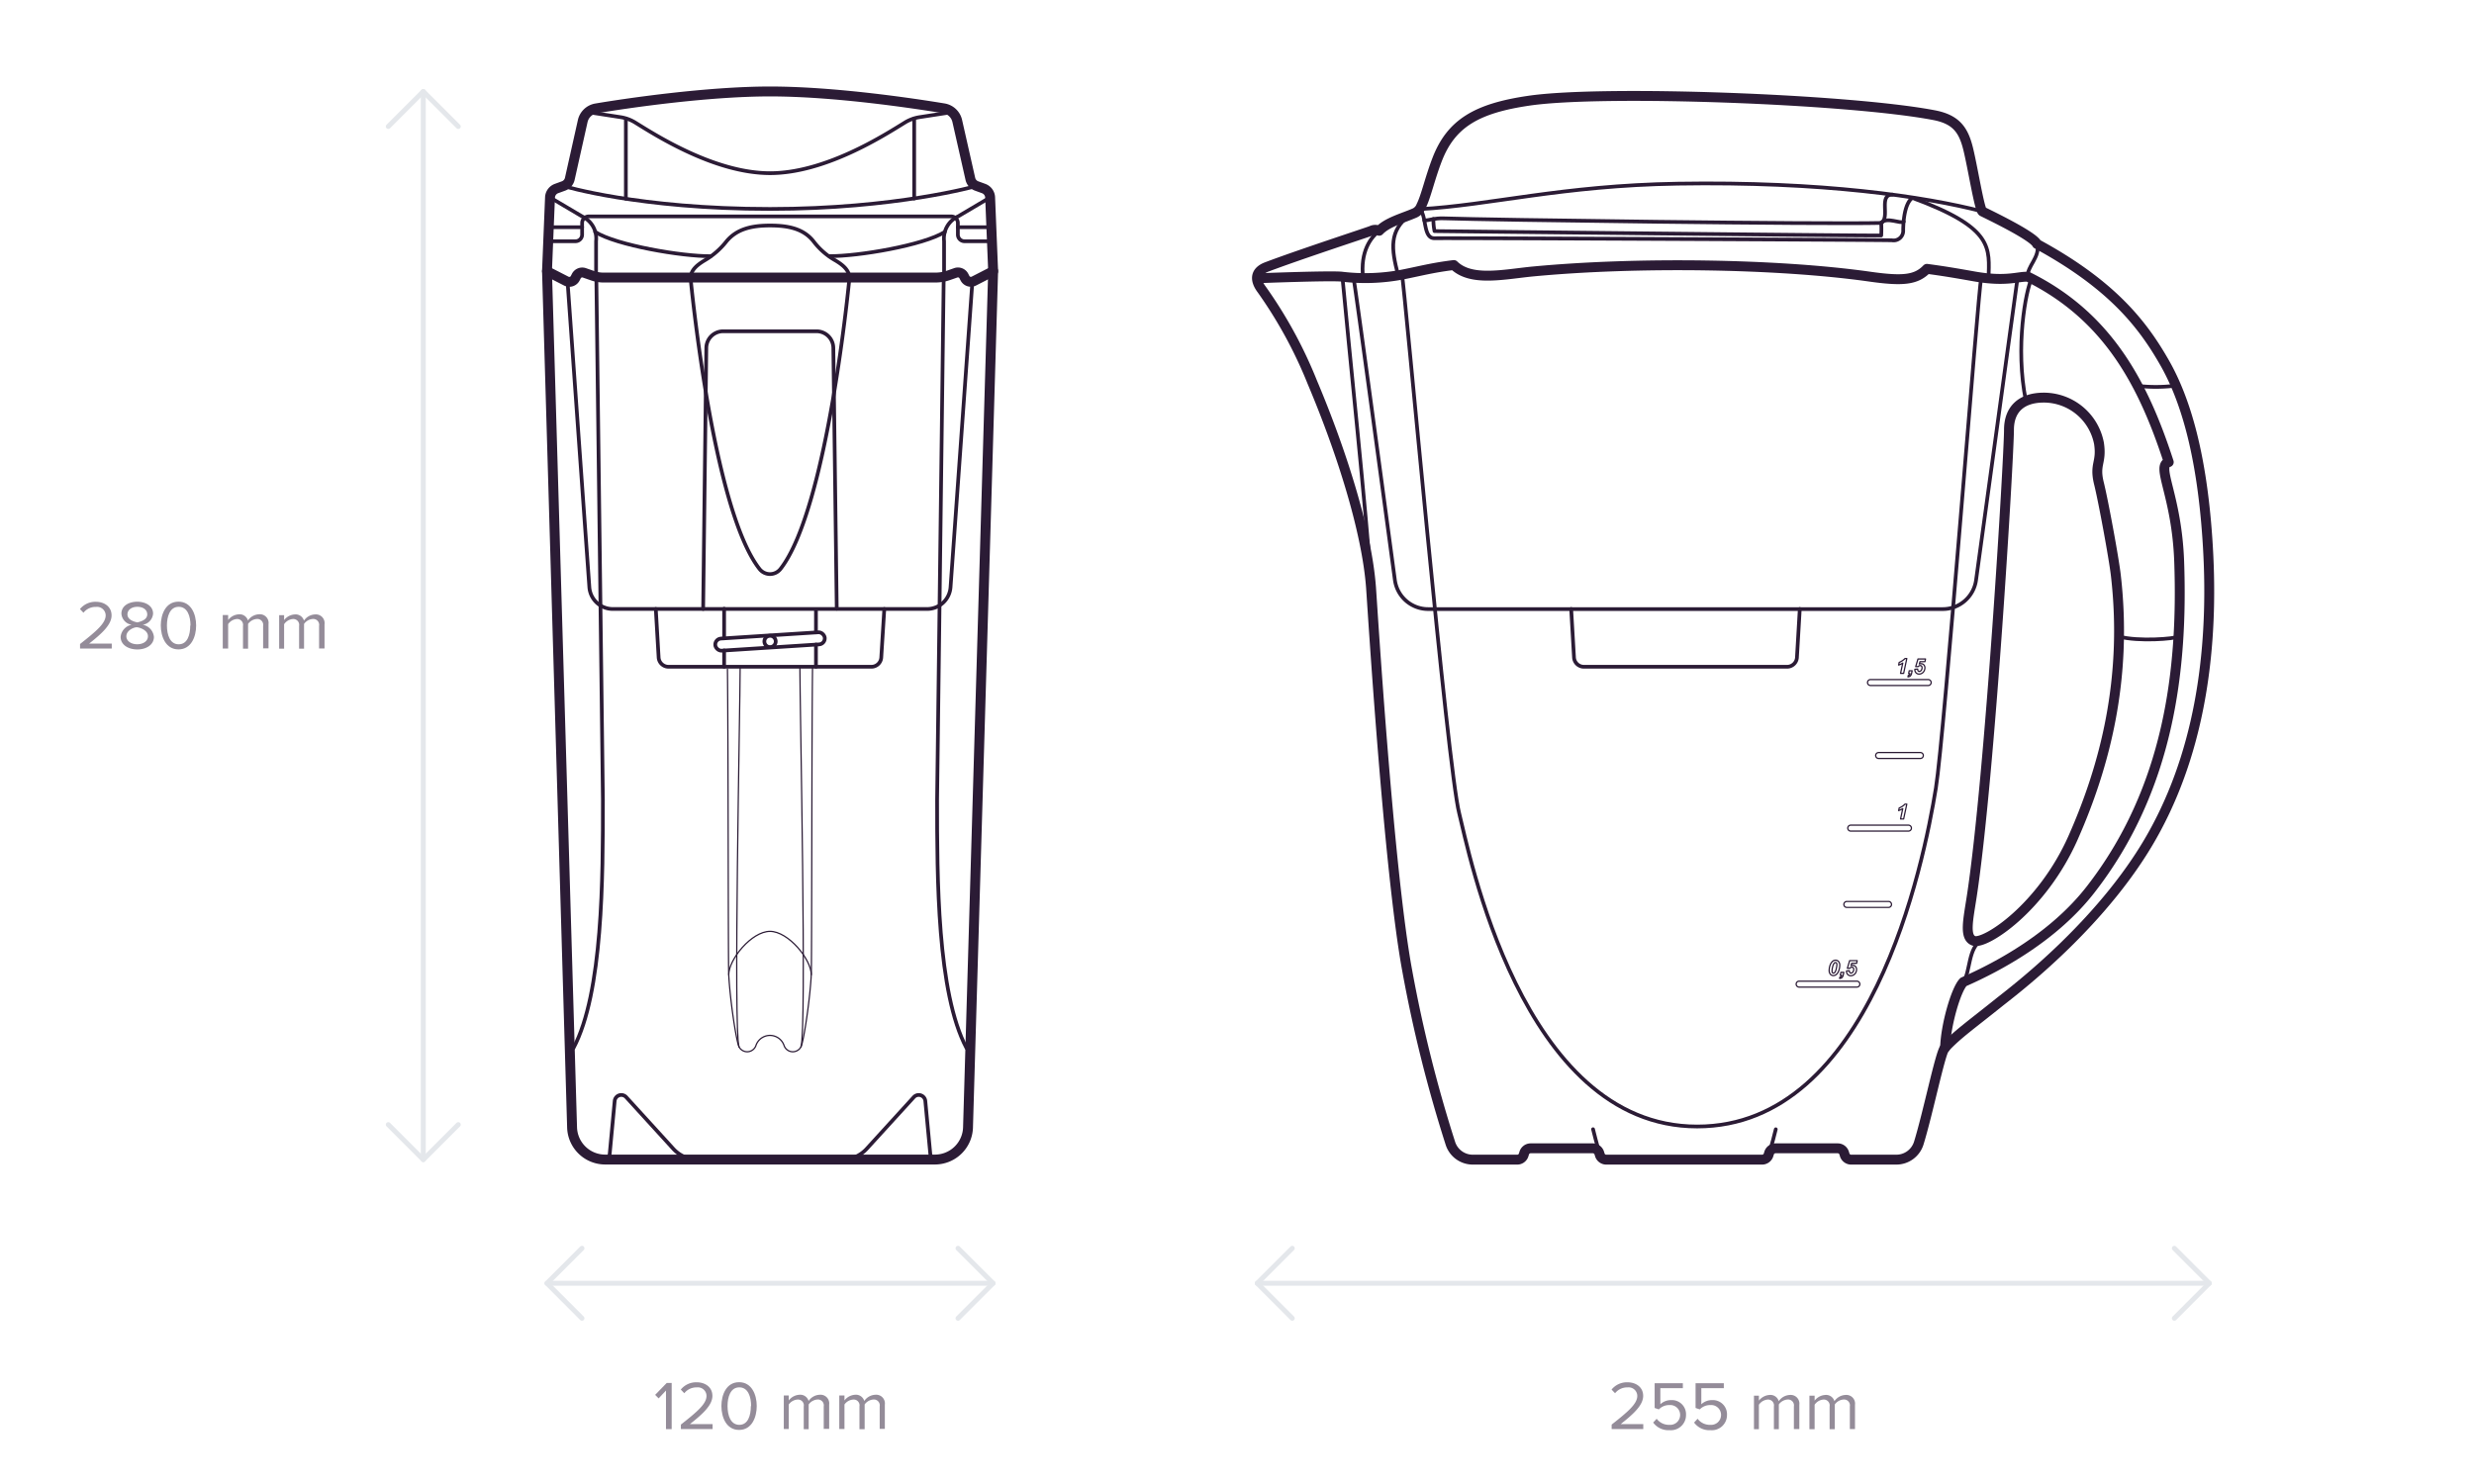 <?xml version="1.0" encoding="UTF-8" standalone="no"?>
<svg
   xmlns:dc="http://purl.org/dc/elements/1.1/"
   xmlns:cc="http://creativecommons.org/ns#"
   xmlns:rdf="http://www.w3.org/1999/02/22-rdf-syntax-ns#"
   xmlns:svg="http://www.w3.org/2000/svg"
   xmlns="http://www.w3.org/2000/svg"
   xmlns:sodipodi="http://sodipodi.sourceforge.net/DTD/sodipodi-0.dtd"
   xmlns:inkscape="http://www.inkscape.org/namespaces/inkscape"
   id="Pitchers"
   viewBox="0 0 500 300"
   version="1.1"
   sodipodi:docname="JS500.svg"
   width="500"
   height="300"
   inkscape:version="0.92.4 (5da689c313, 2019-01-14)">
  <sodipodi:namedview
     pagecolor="#ffffff"
     bordercolor="#666666"
     borderopacity="1"
     objecttolerance="10"
     gridtolerance="10"
     guidetolerance="10"
     inkscape:pageopacity="0"
     inkscape:pageshadow="2"
     inkscape:window-width="1920"
     inkscape:window-height="1017"
     id="namedview1368"
     showgrid="false"
     inkscape:zoom="1.9192898"
     inkscape:cx="271.64779"
     inkscape:cy="151.0135"
     inkscape:window-x="-8"
     inkscape:window-y="-8"
     inkscape:window-maximized="1"
     inkscape:current-layer="Pitchers" />
  <defs
     id="defs1149">
    <style
       id="style1147">
      .cls-1 {
        fill: #2b1b35;
        opacity: 0.5;
      }

      .cls-2, .cls-3, .cls-4, .cls-5 {
        fill: none;
        stroke-linecap: round;
        stroke-linejoin: round;
      }

      .cls-2, .cls-3, .cls-4 {
        stroke: #2b1b35;
      }

      .cls-2 {
        stroke-width: 0.75px;
      }

      .cls-3 {
        stroke-width: 2px;
      }

      .cls-4 {
        stroke-width: 0.25px;
      }

      .cls-5 {
        stroke: #e4e7eb;
      }
    </style>
  </defs>
  <title
     id="title1151">New_Design_Water_filters_sizes_COM</title>
  <g
     id="g1163"
     transform="translate(-46.892,4.689)">
    <path
       class="cls-1"
       d="m 63.07,126.43 v -0.93 c 3.36,-2.65 5.18,-4.2 5.18,-5.81 A 1.75,1.75 0 0 0 66.3,118 a 3.12,3.12 0 0 0 -2.54,1.18 l -0.71,-0.74 a 4,4 0 0 1 3.25,-1.47 c 1.55,0 3.14,0.88 3.14,2.75 0,1.87 -1.93,3.64 -4.54,5.7 h 4.58 v 1 h -6.41 z"
       id="path1153"
       inkscape:connector-curvature="0"
       style="opacity:0.5;fill:#2b1b35" />
    <path
       class="cls-1"
       d="m 71.27,124.06 a 2.77,2.77 0 0 1 2.23,-2.45 2.45,2.45 0 0 1 -2.07,-2.24 c 0,-1.68 1.64,-2.42 3.19,-2.42 1.55,0 3.21,0.74 3.21,2.42 a 2.47,2.47 0 0 1 -2.09,2.24 2.77,2.77 0 0 1 2.26,2.45 c 0,1.58 -1.51,2.54 -3.35,2.54 -1.84,0 -3.38,-0.94 -3.38,-2.54 z m 5.52,-0.13 c 0,-1.22 -1.6,-1.74 -2.17,-1.81 -0.57,-0.07 -2.19,0.59 -2.19,1.81 0,1 1,1.62 2.19,1.62 1.19,0 2.17,-0.61 2.17,-1.62 z m -0.14,-4.41 c 0,-1 -0.91,-1.54 -2,-1.54 -1.09,0 -2,0.57 -2,1.54 0,1.13 1.47,1.51 2,1.61 0.54,-0.13 2,-0.47 2,-1.61 z"
       id="path1155"
       inkscape:connector-curvature="0"
       style="opacity:0.5;fill:#2b1b35" />
    <path
       class="cls-1"
       d="m 79.39,121.76 c 0,-2.28 1,-4.82 3.57,-4.82 2.57,0 3.57,2.54 3.57,4.82 0,2.28 -1,4.83 -3.57,4.83 -2.57,0 -3.57,-2.59 -3.57,-4.83 z m 6,0 c 0,-1.86 -0.6,-3.78 -2.38,-3.78 -1.78,0 -2.38,1.92 -2.38,3.78 0,1.86 0.6,3.8 2.38,3.8 1.78,0 2.33,-1.93 2.33,-3.8 z"
       id="path1157"
       inkscape:connector-curvature="0"
       style="opacity:0.5;fill:#2b1b35" />
    <path
       class="cls-1"
       d="m 100.07,126.43 v -4.59 a 1.19,1.19 0 0 0 -1.25,-1.4 2.37,2.37 0 0 0 -1.79,1 v 5 H 96 v -4.59 a 1.19,1.19 0 0 0 -1.25,-1.4 2.36,2.36 0 0 0 -1.75,1.03 v 4.94 h -1.09 v -6.77 H 93 v 1 a 2.92,2.92 0 0 1 2.18,-1.15 1.74,1.74 0 0 1 1.82,1.25 2.85,2.85 0 0 1 2.27,-1.26 1.76,1.76 0 0 1 1.89,2 v 4.89 h -1.05 z"
       id="path1159"
       inkscape:connector-curvature="0"
       style="opacity:0.5;fill:#2b1b35" />
    <path
       class="cls-1"
       d="m 111.38,126.43 v -4.59 a 1.19,1.19 0 0 0 -1.25,-1.4 2.37,2.37 0 0 0 -1.79,1 v 5 h -1 v -4.59 a 1.19,1.19 0 0 0 -1.25,-1.4 2.36,2.36 0 0 0 -1.78,1.05 v 4.94 h -1 v -6.77 h 1 v 1 a 2.93,2.93 0 0 1 2.19,-1.15 1.74,1.74 0 0 1 1.82,1.26 2.85,2.85 0 0 1 2.27,-1.26 1.76,1.76 0 0 1 1.89,2 v 4.89 h -1.05 z"
       id="path1161"
       inkscape:connector-curvature="0"
       style="opacity:0.5;fill:#2b1b35" />
  </g>
  <g
     id="g1175"
     transform="translate(-46.892,4.689)">
    <path
       class="cls-1"
       d="m 181.49,284.22 v -7.8 L 180,278 l -0.7,-0.71 2.34,-2.41 h 1 v 9.34 h -1.16 z"
       id="path1165"
       inkscape:connector-curvature="0"
       style="opacity:0.5;fill:#2b1b35" />
    <path
       class="cls-1"
       d="m 184.5,284.22 v -0.92 c 3.36,-2.65 5.18,-4.2 5.18,-5.81 a 1.75,1.75 0 0 0 -1.95,-1.71 3.12,3.12 0 0 0 -2.54,1.18 l -0.71,-0.74 a 4,4 0 0 1 3.25,-1.47 c 1.55,0 3.14,0.88 3.14,2.75 0,1.87 -1.93,3.64 -4.54,5.7 h 4.58 v 1 h -6.41 z"
       id="path1167"
       inkscape:connector-curvature="0"
       style="opacity:0.5;fill:#2b1b35" />
    <path
       class="cls-1"
       d="m 192.69,279.55 c 0,-2.28 1,-4.82 3.57,-4.82 2.57,0 3.57,2.54 3.57,4.82 0,2.28 -1,4.83 -3.57,4.83 -2.57,0 -3.57,-2.56 -3.57,-4.83 z m 6,0 c 0,-1.86 -0.6,-3.78 -2.38,-3.78 -1.78,0 -2.38,1.92 -2.38,3.78 0,1.86 0.6,3.8 2.38,3.8 1.78,0 2.33,-1.93 2.33,-3.8 z"
       id="path1169"
       inkscape:connector-curvature="0"
       style="opacity:0.5;fill:#2b1b35" />
    <path
       class="cls-1"
       d="m 213.37,284.22 v -4.59 a 1.19,1.19 0 0 0 -1.25,-1.4 2.37,2.37 0 0 0 -1.79,1 v 5 h -1 v -4.59 a 1.18,1.18 0 0 0 -1.25,-1.4 2.36,2.36 0 0 0 -1.78,1 v 4.95 h -1 v -6.77 h 1 v 1 a 2.93,2.93 0 0 1 2.19,-1.15 1.74,1.74 0 0 1 1.82,1.26 2.84,2.84 0 0 1 2.27,-1.26 1.76,1.76 0 0 1 1.89,2 v 4.89 h -1.05 z"
       id="path1171"
       inkscape:connector-curvature="0"
       style="opacity:0.5;fill:#2b1b35" />
    <path
       class="cls-1"
       d="m 224.68,284.22 v -4.59 a 1.19,1.19 0 0 0 -1.25,-1.4 2.37,2.37 0 0 0 -1.79,1 v 5 h -1.05 v -4.59 a 1.18,1.18 0 0 0 -1.25,-1.4 2.36,2.36 0 0 0 -1.78,1 v 4.95 h -1.05 v -6.77 h 1.05 v 1 a 2.92,2.92 0 0 1 2.18,-1.15 1.74,1.74 0 0 1 1.82,1.26 2.85,2.85 0 0 1 2.27,-1.26 1.76,1.76 0 0 1 1.89,2 v 4.89 h -1.05 z"
       id="path1173"
       inkscape:connector-curvature="0"
       style="opacity:0.5;fill:#2b1b35" />
  </g>
  <g
     id="g1187"
     transform="translate(-46.892,4.689)">
    <path
       class="cls-1"
       d="m 372.61,284.22 v -0.92 c 3.36,-2.65 5.18,-4.2 5.18,-5.81 a 1.75,1.75 0 0 0 -1.95,-1.71 3.12,3.12 0 0 0 -2.54,1.18 l -0.71,-0.74 a 4,4 0 0 1 3.25,-1.47 c 1.55,0 3.14,0.88 3.14,2.75 0,1.87 -1.93,3.64 -4.54,5.7 H 379 v 1 h -6.42 z"
       id="path1177"
       inkscape:connector-curvature="0"
       style="opacity:0.5;fill:#2b1b35" />
    <path
       class="cls-1"
       d="m 381,282.89 0.71,-0.77 a 3.08,3.08 0 0 0 2.58,1.23 2,2 0 0 0 2.16,-2 2,2 0 0 0 -2.14,-2 2.93,2.93 0 0 0 -2.16,0.88 l -0.85,-0.29 v -5 h 5.7 v 1 h -4.55 v 3.25 a 3.16,3.16 0 0 1 2.19,-0.84 2.86,2.86 0 0 1 3,3 3.06,3.06 0 0 1 -3.32,3.08 3.82,3.82 0 0 1 -3.32,-1.54 z"
       id="path1179"
       inkscape:connector-curvature="0"
       style="opacity:0.5;fill:#2b1b35" />
    <path
       class="cls-1"
       d="m 389.27,282.89 0.71,-0.77 a 3.08,3.08 0 0 0 2.58,1.23 2,2 0 0 0 2.16,-2 2,2 0 0 0 -2.14,-2 2.93,2.93 0 0 0 -2.16,0.88 l -0.85,-0.29 v -5 h 5.71 v 1 h -4.55 v 3.25 a 3.16,3.16 0 0 1 2.19,-0.84 2.86,2.86 0 0 1 3,3 3.06,3.06 0 0 1 -3.32,3.08 3.82,3.82 0 0 1 -3.33,-1.54 z"
       id="path1181"
       inkscape:connector-curvature="0"
       style="opacity:0.5;fill:#2b1b35" />
    <path
       class="cls-1"
       d="m 409.44,284.22 v -4.59 a 1.19,1.19 0 0 0 -1.25,-1.4 2.37,2.37 0 0 0 -1.79,1 v 5 h -1 v -4.59 a 1.19,1.19 0 0 0 -1.25,-1.4 2.36,2.36 0 0 0 -1.78,1.05 v 4.94 h -1 v -6.77 h 1 v 1 a 2.93,2.93 0 0 1 2.19,-1.15 1.74,1.74 0 0 1 1.82,1.26 2.85,2.85 0 0 1 2.27,-1.26 1.76,1.76 0 0 1 1.89,2 v 4.89 h -1.05 z"
       id="path1183"
       inkscape:connector-curvature="0"
       style="opacity:0.5;fill:#2b1b35" />
    <path
       class="cls-1"
       d="m 420.75,284.22 v -4.59 a 1.19,1.19 0 0 0 -1.25,-1.4 2.37,2.37 0 0 0 -1.79,1 v 5 h -1.05 v -4.59 a 1.19,1.19 0 0 0 -1.25,-1.4 2.36,2.36 0 0 0 -1.78,1.05 v 4.94 h -1.05 v -6.77 h 1.05 v 1 a 2.92,2.92 0 0 1 2.18,-1.15 1.74,1.74 0 0 1 1.82,1.26 2.85,2.85 0 0 1 2.27,-1.26 1.76,1.76 0 0 1 1.89,2 v 4.89 h -1.05 z"
       id="path1185"
       inkscape:connector-curvature="0"
       style="opacity:0.5;fill:#2b1b35" />
  </g>
  <g
     id="g1269"
     transform="translate(-46.892,4.689)">
    <path
       class="cls-2"
       d="m 325.69,41.94 c -1.74,1.33 -3.95,4.16 -3.31,9.6"
       id="path1189"
       inkscape:connector-curvature="0"
       style="fill:none;stroke:#2b1b35;stroke-width:0.75px;stroke-linecap:round;stroke-linejoin:round" />
    <path
       class="cls-2"
       d="m 331.77,38.81 c -4.17,3.14 -3.7,6.8 -2.35,12"
       id="path1191"
       inkscape:connector-curvature="0"
       style="fill:none;stroke:#2b1b35;stroke-width:0.75px;stroke-linecap:round;stroke-linejoin:round" />
    <path
       class="cls-2"
       d="m 333.8,37.59 c 14.21,-0.77 28.7,-4.77 52.13,-5.15 29.2,-0.48 49.86,2.57 61.69,5.63"
       id="path1193"
       inkscape:connector-curvature="0"
       style="fill:none;stroke:#2b1b35;stroke-width:0.75px;stroke-linecap:round;stroke-linejoin:round" />
    <path
       class="cls-2"
       d="m 448.78,51.65 c 0.14,-6.16 1.24,-10.21 -15.37,-16.32"
       id="path1195"
       inkscape:connector-curvature="0"
       style="fill:none;stroke:#2b1b35;stroke-width:0.75px;stroke-linecap:round;stroke-linejoin:round" />
    <path
       class="cls-2"
       d="m 333.8,37.59 c 1.48,1.22 0.62,5.91 3,5.88 4.92,-0.06 91,0.34 92.47,0.42 a 1.94,1.94 0 0 0 2.26,-2.06 c 0.09,-5.74 1.87,-6.5 1.87,-6.5"
       id="path1197"
       inkscape:connector-curvature="0"
       style="fill:none;stroke:#2b1b35;stroke-width:0.75px;stroke-linecap:round;stroke-linejoin:round" />
    <path
       class="cls-2"
       d="m 427.09,40.37 a 22.21,22.21 0 0 1 0,2.54 c -2,0.09 -90.28,-0.88 -90.28,-0.88 a 12.29,12.29 0 0 1 -0.23,-2.45"
       id="path1199"
       inkscape:connector-curvature="0"
       style="fill:none;stroke:#2b1b35;stroke-width:0.75px;stroke-linecap:round;stroke-linejoin:round" />
    <path
       class="cls-2"
       d="m 427.09,40.37 c 1.13,-1.3 3.89,0.26 4.55,-0.25"
       id="path1201"
       inkscape:connector-curvature="0"
       style="fill:none;stroke:#2b1b35;stroke-width:0.75px;stroke-linecap:round;stroke-linejoin:round" />
    <path
       class="cls-2"
       d="m 429.36,34.65 c -2.9,0 -0.41,4.66 -2.27,5.72"
       id="path1203"
       inkscape:connector-curvature="0"
       style="fill:none;stroke:#2b1b35;stroke-width:0.75px;stroke-linecap:round;stroke-linejoin:round" />
    <path
       class="cls-2"
       d="m 334.75,39.87 c 1.08,0 1.89,-0.49 4,-0.42 9.08,0.32 76.27,1.22 88.33,0.93"
       id="path1205"
       inkscape:connector-curvature="0"
       style="fill:none;stroke:#2b1b35;stroke-width:0.75px;stroke-linecap:round;stroke-linejoin:round" />
    <path
       class="cls-2"
       d="m 452.91,82.22 c 0,-4.22 2.55,-6.51 7,-6.53 a 11.38,11.38 0 0 1 11.19,9.24 c 0.61,4 -1,4.11 0,8.13 0.83,3.31 3,15 3.41,18.57 2.41,20.92 -2.23,38.53 -8.63,53 -6.31,14.25 -17.79,21.67 -20.07,20.88 -2,-0.7 -1.13,-4.31 -0.41,-9.06 3.7,-24.38 7.51,-89.01 7.51,-94.23 z"
       id="path1207"
       inkscape:connector-curvature="0"
       style="fill:none;stroke:#2b1b35;stroke-width:0.75px;stroke-linecap:round;stroke-linejoin:round" />
    <path
       class="cls-3"
       d="m 452.91,82.22 c 0,-4.22 2.55,-6.51 7,-6.53 a 11.38,11.38 0 0 1 11.19,9.24 c 0.61,4 -1,4.11 0,8.13 0.83,3.31 3,15 3.41,18.57 2.41,20.92 -2.23,38.53 -8.63,53 -6.31,14.25 -17.79,21.67 -20.07,20.88 -2,-0.7 -1.13,-4.31 -0.41,-9.06 3.7,-24.38 7.51,-89.01 7.51,-94.23 z"
       id="path1209"
       inkscape:connector-curvature="0"
       style="fill:none;stroke:#2b1b35;stroke-width:2px;stroke-linecap:round;stroke-linejoin:round" />
    <path
       class="cls-2"
       d="m 301.09,51.56 c 0,0 15.34,-0.6 17.13,-0.3 a 39.76,39.76 0 0 0 12.13,-0.45 c 3.79,-0.75 5.95,-1.37 10.36,-1.92 3.48,3.42 10.11,1.87 16,1.3 21.11,-2 49.24,-1.58 67.74,1 6.93,1 9.68,0.76 11.88,-1.53 3.6,0.48 6.19,0.93 9.56,1.53 6.56,1.16 8.91,-0.06 10.86,0.07 16.16,8 23.33,21.66 28.45,37.47 -2.71,0.75 1.64,6.63 2.11,20.17 0.75,21.7 -2,45.8 -17.91,66.24 -7.33,9.43 -18.27,15.42 -25.69,18.68 -1.51,1.51 -3.61,8.82 -3.71,13.33"
       id="path1211"
       inkscape:connector-curvature="0"
       style="fill:none;stroke:#2b1b35;stroke-width:0.75px;stroke-linecap:round;stroke-linejoin:round" />
    <path
       class="cls-3"
       d="m 301.09,51.56 c 0,0 15.34,-0.6 17.13,-0.3 a 39.76,39.76 0 0 0 12.13,-0.45 c 3.79,-0.75 5.95,-1.37 10.36,-1.92 3.48,3.42 10.11,1.87 16,1.3 21.11,-2 49.24,-1.58 67.74,1 6.93,1 9.68,0.76 11.88,-1.53 3.6,0.48 6.19,0.93 9.56,1.53 6.56,1.16 8.91,-0.06 10.86,0.07 16.16,8 23.33,21.66 28.45,37.47 -2.71,0.75 1.64,6.63 2.11,20.17 0.75,21.7 -2,45.8 -17.91,66.24 -7.33,9.43 -18.27,15.42 -25.69,18.68 -1.51,1.51 -3.61,8.82 -3.71,13.33"
       id="path1213"
       inkscape:connector-curvature="0"
       style="fill:none;stroke:#2b1b35;stroke-width:2px;stroke-linecap:round;stroke-linejoin:round" />
    <path
       class="cls-2"
       d="m 320.46,51.56 c 0.6,3.48 6.23,45.3 8.34,61 a 6.79,6.79 0 0 0 6.73,5.88 h 104 a 6.79,6.79 0 0 0 6.73,-5.87 l 8.34,-60.76"
       id="path1215"
       inkscape:connector-curvature="0"
       style="fill:none;stroke:#2b1b35;stroke-width:0.75px;stroke-linecap:round;stroke-linejoin:round" />
    <path
       class="cls-2"
       d="m 457.48,51.65 c -1.14,2.28 -3.36,13.81 -1.15,24.7"
       id="path1217"
       inkscape:connector-curvature="0"
       style="fill:none;stroke:#2b1b35;stroke-width:0.75px;stroke-linecap:round;stroke-linejoin:round" />
    <path
       class="cls-2"
       d="m 475.14,124 c 4,1.05 11.26,0.45 12,0"
       id="path1219"
       inkscape:connector-curvature="0"
       style="fill:none;stroke:#2b1b35;stroke-width:0.75px;stroke-linecap:round;stroke-linejoin:round" />
    <path
       class="cls-2"
       d="m 447.48,185.27 c -2.93,1.63 -2.3,6.45 -3.8,8.57"
       id="path1221"
       inkscape:connector-curvature="0"
       style="fill:none;stroke:#2b1b35;stroke-width:0.75px;stroke-linecap:round;stroke-linejoin:round" />
    <path
       class="cls-2"
       d="m 478.88,73.31 a 32.25,32.25 0 0 0 7.42,0"
       id="path1223"
       inkscape:connector-curvature="0"
       style="fill:none;stroke:#2b1b35;stroke-width:0.75px;stroke-linecap:round;stroke-linejoin:round" />
    <path
       class="cls-2"
       d="m 330.24,50.83 c 0.54,2.58 9.2,99.77 11.56,108.91 1.81,7 12.46,63.3 48.09,63.3 35.07,0 45.77,-53.09 48.25,-68.42 1.71,-10.53 8.56,-100.77 9.16,-103.18"
       id="path1225"
       inkscape:connector-curvature="0"
       style="fill:none;stroke:#2b1b35;stroke-width:0.75px;stroke-linecap:round;stroke-linejoin:round" />
    <path
       class="cls-2"
       d="m 318.22,51.56 c 1,11.13 5,49.32 5.75,61.52"
       id="path1227"
       inkscape:connector-curvature="0"
       style="fill:none;stroke:#2b1b35;stroke-width:0.75px;stroke-linecap:round;stroke-linejoin:round" />
    <g
       id="g1235">
      <path
         class="cls-4"
         d="m 416.57,191.47 a 2.93,2.93 0 0 1 0.15,-0.92 2,2 0 0 1 0.49,-0.85 0.94,0.94 0 0 1 0.66,-0.28 0.77,0.77 0 0 1 0.6,0.27 1.13,1.13 0 0 1 0.24,0.77 3.1,3.1 0 0 1 -0.17,1 1.87,1.87 0 0 1 -0.46,0.79 0.94,0.94 0 0 1 -0.66,0.28 0.78,0.78 0 0 1 -0.6,-0.27 1.12,1.12 0 0 1 -0.25,-0.79 z m 0.58,0.12 a 0.56,0.56 0 0 0 0.08,0.34 0.25,0.25 0 0 0 0.2,0.1 0.38,0.38 0 0 0 0.29,-0.15 2,2 0 0 0 0.3,-0.8 3.71,3.71 0 0 0 0.11,-0.75 0.53,0.53 0 0 0 -0.08,-0.33 0.25,0.25 0 0 0 -0.2,-0.1 0.35,0.35 0 0 0 -0.28,0.15 2,2 0 0 0 -0.31,0.77 3.56,3.56 0 0 0 -0.11,0.77 z"
         id="path1229"
         inkscape:connector-curvature="0"
         style="fill:none;stroke:#2b1b35;stroke-width:0.25px;stroke-linecap:round;stroke-linejoin:round" />
      <path
         class="cls-4"
         d="m 418.94,191.88 h 0.59 l -0.1,0.47 a 1.06,1.06 0 0 1 -0.27,0.58 0.71,0.71 0 0 1 -0.48,0.18 l 0.06,-0.27 a 0.44,0.44 0 0 0 0.23,-0.12 0.55,0.55 0 0 0 0.12,-0.26 h -0.27 z"
         id="path1231"
         inkscape:connector-curvature="0"
         style="fill:none;stroke:#2b1b35;stroke-width:0.25px;stroke-linecap:round;stroke-linejoin:round" />
      <path
         class="cls-4"
         d="m 420.08,191.59 0.57,-0.05 c 0,0 0,0 0,0.06 a 0.46,0.46 0 0 0 0.09,0.31 0.31,0.31 0 0 0 0.24,0.11 0.5,0.5 0 0 0 0.38,-0.2 0.82,0.82 0 0 0 0.17,-0.55 0.46,0.46 0 0 0 -0.1,-0.32 0.33,0.33 0 0 0 -0.26,-0.11 0.49,0.49 0 0 0 -0.22,0.05 0.73,0.73 0 0 0 -0.21,0.16 h -0.49 l 0.46,-1.54 h 1.52 l -0.11,0.54 h -1 l -0.14,0.47 0.17,-0.06 h 0.17 a 0.75,0.75 0 0 1 0.57,0.23 0.86,0.86 0 0 1 0.22,0.62 1.34,1.34 0 0 1 -0.16,0.62 1.14,1.14 0 0 1 -1,0.63 0.86,0.86 0 0 1 -0.63,-0.25 0.91,0.91 0 0 1 -0.24,-0.72 z"
         id="path1233"
         inkscape:connector-curvature="0"
         style="fill:none;stroke:#2b1b35;stroke-width:0.25px;stroke-linecap:round;stroke-linejoin:round" />
    </g>
    <path
       class="cls-4"
       d="m 430.61,159.18 0.11,-0.53 a 3.57,3.57 0 0 0 1.18,-0.78 h 0.36 l -0.64,3 H 431 l 0.44,-2.09 a 2.61,2.61 0 0 1 -0.43,0.22 2.64,2.64 0 0 1 -0.4,0.18 z"
       id="path1237"
       inkscape:connector-curvature="0"
       style="fill:none;stroke:#2b1b35;stroke-width:0.25px;stroke-linecap:round;stroke-linejoin:round" />
    <g
       id="g1245">
      <path
         class="cls-4"
         d="m 430.61,129.75 0.11,-0.53 a 3.58,3.58 0 0 0 1.18,-0.78 h 0.36 l -0.64,3 H 431 l 0.44,-2.09 a 2.93,2.93 0 0 1 -0.83,0.4 z"
         id="path1239"
         inkscape:connector-curvature="0"
         style="fill:none;stroke:#2b1b35;stroke-width:0.25px;stroke-linecap:round;stroke-linejoin:round" />
      <path
         class="cls-4"
         d="m 432.75,130.91 h 0.59 l -0.1,0.47 a 1.06,1.06 0 0 1 -0.27,0.58 0.71,0.71 0 0 1 -0.48,0.18 l 0.06,-0.27 a 0.44,0.44 0 0 0 0.23,-0.12 0.55,0.55 0 0 0 0.12,-0.26 h -0.27 z"
         id="path1241"
         inkscape:connector-curvature="0"
         style="fill:none;stroke:#2b1b35;stroke-width:0.25px;stroke-linecap:round;stroke-linejoin:round" />
      <path
         class="cls-4"
         d="m 433.89,130.61 0.57,-0.05 c 0,0 0,0 0,0.06 a 0.46,0.46 0 0 0 0.09,0.31 0.31,0.31 0 0 0 0.24,0.11 0.5,0.5 0 0 0 0.38,-0.2 0.82,0.82 0 0 0 0.17,-0.55 0.46,0.46 0 0 0 -0.1,-0.32 0.33,0.33 0 0 0 -0.26,-0.11 0.49,0.49 0 0 0 -0.22,0.05 0.73,0.73 0 0 0 -0.21,0.16 h -0.49 l 0.46,-1.54 h 1.52 l -0.11,0.54 h -1 l -0.14,0.47 0.17,-0.06 h 0.17 a 0.75,0.75 0 0 1 0.57,0.23 0.86,0.86 0 0 1 0.22,0.62 1.34,1.34 0 0 1 -0.16,0.62 1.14,1.14 0 0 1 -1,0.63 0.86,0.86 0 0 1 -0.63,-0.25 0.92,0.92 0 0 1 -0.24,-0.72 z"
         id="path1243"
         inkscape:connector-curvature="0"
         style="fill:none;stroke:#2b1b35;stroke-width:0.25px;stroke-linecap:round;stroke-linejoin:round" />
    </g>
    <path
       class="cls-4"
       d="M 422.17,194.86 H 410.5 a 0.6,0.6 0 1 1 0,-1.2 h 11.67 a 0.6,0.6 0 1 1 0,1.2 z"
       id="path1247"
       inkscape:connector-curvature="0"
       style="fill:none;stroke:#2b1b35;stroke-width:0.25px;stroke-linecap:round;stroke-linejoin:round" />
    <path
       class="cls-4"
       d="m 432.59,163.32 h -11.66 a 0.6,0.6 0 0 1 0,-1.2 h 11.67 a 0.6,0.6 0 1 1 -0.01,1.2 z"
       id="path1249"
       inkscape:connector-curvature="0"
       style="fill:none;stroke:#2b1b35;stroke-width:0.25px;stroke-linecap:round;stroke-linejoin:round" />
    <path
       class="cls-4"
       d="m 436.58,133.89 h -11.66 a 0.6,0.6 0 1 1 0,-1.2 h 11.67 a 0.6,0.6 0 1 1 -0.01,1.2 z"
       id="path1251"
       inkscape:connector-curvature="0"
       style="fill:none;stroke:#2b1b35;stroke-width:0.25px;stroke-linecap:round;stroke-linejoin:round" />
    <path
       class="cls-4"
       d="m 428.57,178.75 h -8.43 a 0.6,0.6 0 1 1 0,-1.2 h 8.43 a 0.6,0.6 0 1 1 0,1.2 z"
       id="path1253"
       inkscape:connector-curvature="0"
       style="fill:none;stroke:#2b1b35;stroke-width:0.25px;stroke-linecap:round;stroke-linejoin:round" />
    <path
       class="cls-4"
       d="m 435,148.64 h -8.43 a 0.6,0.6 0 1 1 0,-1.2 H 435 a 0.6,0.6 0 1 1 0,1.2 z"
       id="path1255"
       inkscape:connector-curvature="0"
       style="fill:none;stroke:#2b1b35;stroke-width:0.25px;stroke-linecap:round;stroke-linejoin:round" />
    <path
       class="cls-2"
       d="m 458.6,44.63 c 0.71,2.66 -2.17,4.61 -1.87,6.64"
       id="path1257"
       inkscape:connector-curvature="0"
       style="fill:none;stroke:#2b1b35;stroke-width:0.75px;stroke-linecap:round;stroke-linejoin:round" />
    <path
       class="cls-2"
       d="m 493,104.09 c -1.21,-17.71 -4.67,-28.4 -8.51,-35.22 -4.52,-8 -10.76,-16 -25.93,-24.24 -0.74,-1.67 -10.38,-6.23 -11,-6.56 -0.62,-0.33 -2,-9.12 -2.94,-12.83 -0.94,-3.71 -2.45,-5.82 -6.91,-6.66 -17.26,-3.28 -66.77,-5.12 -81.83,-2.91 -10.51,1.54 -15.73,4.56 -18.56,11.95 -1.48,3.86 -2.22,7.38 -3.2,9.33 a 2.54,2.54 0 0 1 -1.27,1.4 c -2.25,1 -5.58,1.85 -7.22,3.61 a 1.72,1.72 0 0 0 -1.58,0 c -0.94,0.36 -14.87,4.93 -21.16,7.32 -2.23,0.85 -2.55,2.49 -1,4.55 a 90.48,90.48 0 0 1 10.2,18.7 c 6.07,14.38 11.06,30.32 11.89,41.56 0.28,3.8 3.54,57.16 7.32,77.48 a 277.78,277.78 0 0 0 8.7,34.81 4.75,4.75 0 0 0 4.54,3.36 h 9 a 1.36,1.36 0 0 0 1.3,-1 l 0.09,-0.29 a 1.36,1.36 0 0 1 1.3,-1 h 12.59 a 1.36,1.36 0 0 1 1.3,1 l 0.09,0.29 a 1.36,1.36 0 0 0 1.3,1 h 31.52 a 1.36,1.36 0 0 0 1.3,-1 l 0.09,-0.29 a 1.36,1.36 0 0 1 1.3,-1 h 12.59 a 1.36,1.36 0 0 1 1.3,1 l 0.09,0.29 a 1.36,1.36 0 0 0 1.3,1 h 9.14 a 4.75,4.75 0 0 0 4.54,-3.34 c 1.89,-6.13 4.34,-18.23 5.24,-19.22 2.49,-2.71 5.39,-4.72 11,-9.23 2.92,-2.33 21.88,-16.52 31.81,-35.28 9.63,-18.03 11.63,-39.1 10.27,-58.58 z"
       id="path1259"
       inkscape:connector-curvature="0"
       style="fill:none;stroke:#2b1b35;stroke-width:0.75px;stroke-linecap:round;stroke-linejoin:round" />
    <path
       class="cls-3"
       d="m 493,104.09 c -1.21,-17.71 -4.67,-28.4 -8.51,-35.22 -4.52,-8 -10.76,-16 -25.93,-24.24 -0.74,-1.67 -10.38,-6.23 -11,-6.56 -0.62,-0.33 -2,-9.12 -2.94,-12.83 -0.94,-3.71 -2.45,-5.82 -6.91,-6.66 -17.26,-3.28 -66.77,-5.12 -81.83,-2.91 -10.51,1.54 -15.73,4.56 -18.56,11.95 -1.48,3.86 -2.22,7.38 -3.2,9.33 a 2.54,2.54 0 0 1 -1.27,1.4 c -2.25,1 -5.58,1.85 -7.22,3.61 a 1.72,1.72 0 0 0 -1.58,0 c -0.94,0.36 -14.87,4.93 -21.16,7.32 -2.23,0.85 -2.55,2.49 -1,4.55 a 90.48,90.48 0 0 1 10.2,18.7 c 6.07,14.38 11.06,30.32 11.89,41.56 0.28,3.8 3.54,57.16 7.32,77.48 a 277.78,277.78 0 0 0 8.7,34.81 4.75,4.75 0 0 0 4.54,3.36 h 9 a 1.36,1.36 0 0 0 1.3,-1 l 0.09,-0.29 a 1.36,1.36 0 0 1 1.3,-1 h 12.59 a 1.36,1.36 0 0 1 1.3,1 l 0.09,0.29 a 1.36,1.36 0 0 0 1.3,1 h 31.52 a 1.36,1.36 0 0 0 1.3,-1 l 0.09,-0.29 a 1.36,1.36 0 0 1 1.3,-1 h 12.59 a 1.36,1.36 0 0 1 1.3,1 l 0.09,0.29 a 1.36,1.36 0 0 0 1.3,1 h 9.14 a 4.75,4.75 0 0 0 4.54,-3.34 c 1.89,-6.13 4.34,-18.23 5.24,-19.22 2.49,-2.71 5.39,-4.72 11,-9.23 2.92,-2.33 21.88,-16.52 31.81,-35.28 9.63,-18.03 11.63,-39.1 10.27,-58.58 z"
       id="path1261"
       inkscape:connector-curvature="0"
       style="fill:none;stroke:#2b1b35;stroke-width:2px;stroke-linecap:round;stroke-linejoin:round" />
    <path
       class="cls-2"
       d="m 370.26,228.77 c 0,0 -0.71,-2.29 -1.41,-5.18"
       id="path1263"
       inkscape:connector-curvature="0"
       style="fill:none;stroke:#2b1b35;stroke-width:0.75px;stroke-linecap:round;stroke-linejoin:round" />
    <path
       class="cls-2"
       d="m 404.37,228.77 c 0,0 0.71,-2.29 1.41,-5.17"
       id="path1265"
       inkscape:connector-curvature="0"
       style="fill:none;stroke:#2b1b35;stroke-width:0.75px;stroke-linecap:round;stroke-linejoin:round" />
    <path
       class="cls-2"
       d="m 410.63,118.42 -0.57,9.76 a 2,2 0 0 1 -2,1.92 H 367 a 2,2 0 0 1 -2,-1.92 l -0.57,-9.76"
       id="path1267"
       inkscape:connector-curvature="0"
       style="fill:none;stroke:#2b1b35;stroke-width:0.75px;stroke-linecap:round;stroke-linejoin:round" />
  </g>
  <g
     id="g1347"
     transform="translate(-46.892,4.689)">
    <path
       class="cls-2"
       d="m 217.1,229.73 a 6.69,6.69 0 0 0 4.95,-2.18 l 9.53,-10.45 a 1.34,1.34 0 0 1 2.32,0.78 l 1,10.64 a 1.34,1.34 0 0 0 1.33,1.22"
       id="path1271"
       inkscape:connector-curvature="0"
       style="fill:none;stroke:#2b1b35;stroke-width:0.75px;stroke-linecap:round;stroke-linejoin:round" />
    <path
       class="cls-2"
       d="m 187.92,229.73 a 6.69,6.69 0 0 1 -4.95,-2.18 l -9.53,-10.45 a 1.34,1.34 0 0 0 -2.32,0.78 l -1,10.64 a 1.34,1.34 0 0 1 -1.33,1.22"
       id="path1273"
       inkscape:connector-curvature="0"
       style="fill:none;stroke:#2b1b35;stroke-width:0.75px;stroke-linecap:round;stroke-linejoin:round" />
    <path
       class="cls-2"
       d="m 157.44,50.14 3.9,2 a 1.34,1.34 0 0 0 1.81,-0.59 l 0.21,-0.41 A 1.34,1.34 0 0 1 165,50.47 l 1.67,0.58 a 6.69,6.69 0 0 0 2.2,0.37 h 67.09 a 8,8 0 0 0 2.64,-0.45 l 1.46,-0.51 a 1.34,1.34 0 0 1 1.64,0.67 l 0.21,0.41 a 1.34,1.34 0 0 0 1.81,0.59 l 3.9,-2"
       id="path1275"
       inkscape:connector-curvature="0"
       style="fill:none;stroke:#2b1b35;stroke-width:0.75px;stroke-linecap:round;stroke-linejoin:round" />
    <path
       class="cls-2"
       d="M 240.36,19.79 243,31.46 a 2,2 0 0 0 1.28,1.45 l 1.4,0.51 a 2,2 0 0 1 1.32,1.8 l 0.6,14.68 q 0,0.24 0,0.47 l -5.07,172.86 a 6.69,6.69 0 0 1 -6.69,6.49 H 169.2 a 6.69,6.69 0 0 1 -6.69,-6.49 L 157.45,50.38 q 0,-0.24 0,-0.47 l 0.6,-14.68 a 2,2 0 0 1 1.32,-1.81 l 1.4,-0.51 a 2,2 0 0 0 1.28,-1.45 l 2.61,-11.67 a 3.34,3.34 0 0 1 2.73,-2.57 c 5.9,-1 22.32,-3.42 35.12,-3.42 13.18,0 29.31,2.45 35.13,3.41 a 3.34,3.34 0 0 1 2.72,2.58 z"
       id="path1277"
       inkscape:connector-curvature="0"
       style="fill:none;stroke:#2b1b35;stroke-width:0.75px;stroke-linecap:round;stroke-linejoin:round" />
    <path
       class="cls-3"
       d="m 157.44,50.14 3.9,2 a 1.34,1.34 0 0 0 1.81,-0.59 l 0.21,-0.41 A 1.34,1.34 0 0 1 165,50.47 l 1.67,0.58 a 6.69,6.69 0 0 0 2.2,0.37 h 67.09 a 8,8 0 0 0 2.64,-0.45 l 1.46,-0.51 a 1.34,1.34 0 0 1 1.64,0.67 l 0.21,0.41 a 1.34,1.34 0 0 0 1.81,0.59 l 3.9,-2"
       id="path1279"
       inkscape:connector-curvature="0"
       style="fill:none;stroke:#2b1b35;stroke-width:2px;stroke-linecap:round;stroke-linejoin:round" />
    <path
       class="cls-3"
       d="M 240.36,19.79 243,31.46 a 2,2 0 0 0 1.28,1.45 l 1.4,0.51 a 2,2 0 0 1 1.32,1.8 l 0.6,14.68 q 0,0.24 0,0.47 l -5.07,172.86 a 6.69,6.69 0 0 1 -6.69,6.49 H 169.2 a 6.69,6.69 0 0 1 -6.69,-6.49 L 157.45,50.38 q 0,-0.24 0,-0.47 l 0.6,-14.68 a 2,2 0 0 1 1.32,-1.81 l 1.4,-0.51 a 2,2 0 0 0 1.28,-1.45 l 2.61,-11.67 a 3.34,3.34 0 0 1 2.73,-2.57 c 5.9,-1 22.32,-3.42 35.12,-3.42 13.18,0 29.31,2.45 35.13,3.41 a 3.34,3.34 0 0 1 2.72,2.58 z"
       id="path1281"
       inkscape:connector-curvature="0"
       style="fill:none;stroke:#2b1b35;stroke-width:2px;stroke-linecap:round;stroke-linejoin:round" />
    <path
       class="cls-2"
       d="M 167.41,51.07 168.74,157 c 0,15.72 0,39 -5.95,50.19"
       id="path1283"
       inkscape:connector-curvature="0"
       style="fill:none;stroke:#2b1b35;stroke-width:0.75px;stroke-linecap:round;stroke-linejoin:round" />
    <path
       class="cls-2"
       d="M 237.62,51.07 236.28,157 c 0,15.72 0,39 5.95,50.19"
       id="path1285"
       inkscape:connector-curvature="0"
       style="fill:none;stroke:#2b1b35;stroke-width:0.75px;stroke-linecap:round;stroke-linejoin:round" />
    <path
       class="cls-2"
       d="m 157.69,44.08 h 5.51 a 1.34,1.34 0 0 0 1.34,-1.34 V 40.4 a 1.34,1.34 0 0 1 1.34,-1.34 h 73.26 a 1.34,1.34 0 0 1 1.34,1.34 v 2.34 a 1.34,1.34 0 0 0 1.34,1.34 h 5.52"
       id="path1287"
       inkscape:connector-curvature="0"
       style="fill:none;stroke:#2b1b35;stroke-width:0.75px;stroke-linecap:round;stroke-linejoin:round" />
    <path
       class="cls-2"
       d="m 160.78,32.91 c 0,0 15.14,4.64 41.73,4.64 25.42,0 41.73,-4.64 41.73,-4.64"
       id="path1289"
       inkscape:connector-curvature="0"
       style="fill:none;stroke:#2b1b35;stroke-width:0.75px;stroke-linecap:round;stroke-linejoin:round" />
    <path
       class="cls-2"
       d="m 239.18,18 -6.5,1 a 8,8 0 0 0 -2.92,1.09 c -4.14,2.56 -16.09,10.23 -27.24,10.23 -11.15,0 -23.1,-7.66 -27.24,-10.23 A 8,8 0 0 0 172.34,19 l -6.49,-1"
       id="path1291"
       inkscape:connector-curvature="0"
       style="fill:none;stroke:#2b1b35;stroke-width:0.75px;stroke-linecap:round;stroke-linejoin:round" />
    <line
       class="cls-2"
       x1="157.81"
       y1="41.24"
       x2="164.55"
       y2="41.24"
       id="line1293"
       style="fill:none;stroke:#2b1b35;stroke-width:0.75px;stroke-linecap:round;stroke-linejoin:round" />
    <line
       class="cls-2"
       x1="247.13"
       y1="41.24"
       x2="240.48"
       y2="41.24"
       id="line1295"
       style="fill:none;stroke:#2b1b35;stroke-width:0.75px;stroke-linecap:round;stroke-linejoin:round" />
    <path
       class="cls-2"
       d="m 158.05,35.22 6.49,3.84 a 4.92,4.92 0 0 1 2.82,5 v 7"
       id="path1297"
       inkscape:connector-curvature="0"
       style="fill:none;stroke:#2b1b35;stroke-width:0.75px;stroke-linecap:round;stroke-linejoin:round" />
    <path
       class="cls-2"
       d="m 247,35.22 -6.49,3.84 a 4.92,4.92 0 0 0 -2.82,5 v 7"
       id="path1299"
       inkscape:connector-curvature="0"
       style="fill:none;stroke:#2b1b35;stroke-width:0.75px;stroke-linecap:round;stroke-linejoin:round" />
    <g
       id="g1305">
      <line
         class="cls-2"
         x1="173.38"
         y1="19.29"
         x2="173.38"
         y2="35.5"
         id="line1301"
         style="fill:none;stroke:#2b1b35;stroke-width:0.75px;stroke-linecap:round;stroke-linejoin:round" />
      <line
         class="cls-2"
         x1="231.65"
         y1="19.29"
         x2="231.65"
         y2="35.43"
         id="line1303"
         style="fill:none;stroke:#2b1b35;stroke-width:0.75px;stroke-linecap:round;stroke-linejoin:round" />
    </g>
    <path
       class="cls-2"
       d="m 218.57,51.44 c -0.08,-1.67 -1.58,-2.7 -2.76,-3.43 a 14.52,14.52 0 0 1 -4.52,-3.93 c -2,-2.51 -5,-3.18 -8.78,-3.18 -3.78,0 -6.71,0.72 -8.78,3.18 A 15.51,15.51 0 0 1 189.22,48 c -1.18,0.73 -2.68,1.76 -2.76,3.43"
       id="path1307"
       inkscape:connector-curvature="0"
       style="fill:none;stroke:#2b1b35;stroke-width:0.75px;stroke-linecap:round;stroke-linejoin:round" />
    <g
       id="g1313">
      <path
         class="cls-2"
         d="m 167.18,42.2 c 4.28,2.69 17.51,4.95 23.33,4.9"
         id="path1309"
         inkscape:connector-curvature="0"
         style="fill:none;stroke:#2b1b35;stroke-width:0.75px;stroke-linecap:round;stroke-linejoin:round" />
      <path
         class="cls-2"
         d="m 237.84,42.2 c -4.29,2.69 -17.51,4.94 -23.33,4.89"
         id="path1311"
         inkscape:connector-curvature="0"
         style="fill:none;stroke:#2b1b35;stroke-width:0.75px;stroke-linecap:round;stroke-linejoin:round" />
    </g>
    <path
       class="cls-2"
       d="m 218.57,51.44 c 0,0 -4.37,46.7 -13.94,58.89 a 2.69,2.69 0 0 1 -4.24,0 C 190.83,98.14 186.45,51.44 186.45,51.44"
       id="path1315"
       inkscape:connector-curvature="0"
       style="fill:none;stroke:#2b1b35;stroke-width:0.75px;stroke-linecap:round;stroke-linejoin:round" />
    <path
       class="cls-2"
       d="M 161.6,52.3 166,114 a 4.75,4.75 0 0 0 4.74,4.42 H 234.3 A 4.75,4.75 0 0 0 239,114 l 4.41,-61.75"
       id="path1317"
       inkscape:connector-curvature="0"
       style="fill:none;stroke:#2b1b35;stroke-width:0.75px;stroke-linecap:round;stroke-linejoin:round" />
    <path
       class="cls-2"
       d="m 225.61,118.42 -0.61,9.76 a 2,2 0 0 1 -2,1.92 h -41 a 2,2 0 0 1 -2,-1.92 l -0.57,-9.76"
       id="path1319"
       inkscape:connector-curvature="0"
       style="fill:none;stroke:#2b1b35;stroke-width:0.75px;stroke-linecap:round;stroke-linejoin:round" />
    <path
       class="cls-2"
       d="m 189,118.42 0.64,-52.79 a 3.4,3.4 0 0 1 3.4,-3.35 h 18.87 a 3.4,3.4 0 0 1 3.4,3.35 l 0.69,52.74"
       id="path1321"
       inkscape:connector-curvature="0"
       style="fill:none;stroke:#2b1b35;stroke-width:0.75px;stroke-linecap:round;stroke-linejoin:round" />
    <g
       id="g1331">
      <line
         class="cls-2"
         x1="193.24"
         y1="126.8"
         x2="193.24"
         y2="130.1"
         id="line1323"
         style="fill:none;stroke:#2b1b35;stroke-width:0.75px;stroke-linecap:round;stroke-linejoin:round" />
      <line
         class="cls-2"
         x1="193.24"
         y1="118.37"
         x2="193.24"
         y2="124.35"
         id="line1325"
         style="fill:none;stroke:#2b1b35;stroke-width:0.75px;stroke-linecap:round;stroke-linejoin:round" />
      <line
         class="cls-2"
         x1="211.8"
         y1="125.61"
         x2="211.8"
         y2="130.1"
         id="line1327"
         style="fill:none;stroke:#2b1b35;stroke-width:0.75px;stroke-linecap:round;stroke-linejoin:round" />
      <line
         class="cls-2"
         x1="211.8"
         y1="118.82"
         x2="211.8"
         y2="123.15"
         id="line1329"
         style="fill:none;stroke:#2b1b35;stroke-width:0.75px;stroke-linecap:round;stroke-linejoin:round" />
    </g>
    <rect
       class="cls-2"
       x="191.43"
       y="123.75"
       width="22.18"
       height="2.45"
       rx="1.22"
       ry="1.22"
       transform="rotate(-3.68,202.731,125.078)"
       id="rect1333"
       style="fill:none;stroke:#2b1b35;stroke-width:0.75px;stroke-linecap:round;stroke-linejoin:round" />
    <circle
       class="cls-2"
       cx="202.52"
       cy="124.98"
       r="1.15"
       id="circle1335"
       style="fill:none;stroke:#2b1b35;stroke-width:0.75px;stroke-linecap:round;stroke-linejoin:round" />
    <g
       id="g1345">
      <path
         class="cls-4"
         d="m 196.48,130.1 c 0,7.76 -1.4,73.82 -0.22,76.86"
         id="path1337"
         inkscape:connector-curvature="0"
         style="fill:none;stroke:#2b1b35;stroke-width:0.25px;stroke-linecap:round;stroke-linejoin:round" />
      <path
         class="cls-4"
         d="m 211.11,130.1 c -0.17,12.82 -0.14,59.88 -0.26,62.26 -0.23,4.72 -1.49,13.42 -2.09,14.6 a 1.87,1.87 0 0 1 -3.39,-0.24 3,3 0 0 0 -5.72,0 1.87,1.87 0 0 1 -3.39,0.24 c -0.6,-1.17 -1.86,-9.88 -2.09,-14.6 -0.12,-2.38 -0.09,-49 -0.26,-61.78"
         id="path1339"
         inkscape:connector-curvature="0"
         style="fill:none;stroke:#2b1b35;stroke-width:0.25px;stroke-linecap:round;stroke-linejoin:round" />
      <path
         class="cls-4"
         d="m 210.85,192.36 c 0,-3.12 -4.64,-8.77 -8.34,-8.77 -3.7,0 -8.34,5.65 -8.34,8.77"
         id="path1341"
         inkscape:connector-curvature="0"
         style="fill:none;stroke:#2b1b35;stroke-width:0.25px;stroke-linecap:round;stroke-linejoin:round" />
      <path
         class="cls-4"
         d="m 208.55,130.1 c 0,7.76 1.4,73.82 0.21,76.86"
         id="path1343"
         inkscape:connector-curvature="0"
         style="fill:none;stroke:#2b1b35;stroke-width:0.25px;stroke-linecap:round;stroke-linejoin:round" />
    </g>
  </g>
  <line
     class="cls-5"
     x1="85.548"
     y1="18.499"
     x2="85.548"
     y2="234.419"
     id="line1349"
     style="fill:none;stroke:#e4e7eb;stroke-linecap:round;stroke-linejoin:round" />
  <polyline
     class="cls-5"
     points="125.37 20.88 132.44 13.81 139.51 20.88"
     id="polyline1351"
     transform="translate(-46.892,4.689)"
     style="fill:none;stroke:#e4e7eb;stroke-linecap:round;stroke-linejoin:round" />
  <polyline
     class="cls-5"
     points="139.51 222.66 132.44 229.73 125.37 222.66"
     id="polyline1353"
     transform="translate(-46.892,4.689)"
     style="fill:none;stroke:#e4e7eb;stroke-linecap:round;stroke-linejoin:round" />
  <line
     class="cls-5"
     x1="200.698"
     y1="259.419"
     x2="110.548"
     y2="259.419"
     id="line1355"
     style="fill:none;stroke:#e4e7eb;stroke-linecap:round;stroke-linejoin:round" />
  <polyline
     class="cls-5"
     points="240.51 247.66 247.59 254.73 240.51 261.81"
     id="polyline1357"
     transform="translate(-46.892,4.689)"
     style="fill:none;stroke:#e4e7eb;stroke-linecap:round;stroke-linejoin:round" />
  <polyline
     class="cls-5"
     points="164.51 261.81 157.44 254.73 164.51 247.66"
     id="polyline1359"
     transform="translate(-46.892,4.689)"
     style="fill:none;stroke:#e4e7eb;stroke-linecap:round;stroke-linejoin:round" />
  <line
     class="cls-5"
     x1="446.508"
     y1="259.419"
     x2="254.098"
     y2="259.419"
     id="line1361"
     style="fill:none;stroke:#e4e7eb;stroke-linecap:round;stroke-linejoin:round" />
  <polyline
     class="cls-5"
     points="486.33 247.66 493.4 254.73 486.33 261.81"
     id="polyline1363"
     transform="translate(-46.892,4.689)"
     style="fill:none;stroke:#e4e7eb;stroke-linecap:round;stroke-linejoin:round" />
  <polyline
     class="cls-5"
     points="308.06 261.81 300.99 254.73 308.06 247.66"
     id="polyline1365"
     transform="translate(-46.892,4.689)"
     style="fill:none;stroke:#e4e7eb;stroke-linecap:round;stroke-linejoin:round" />
</svg>
